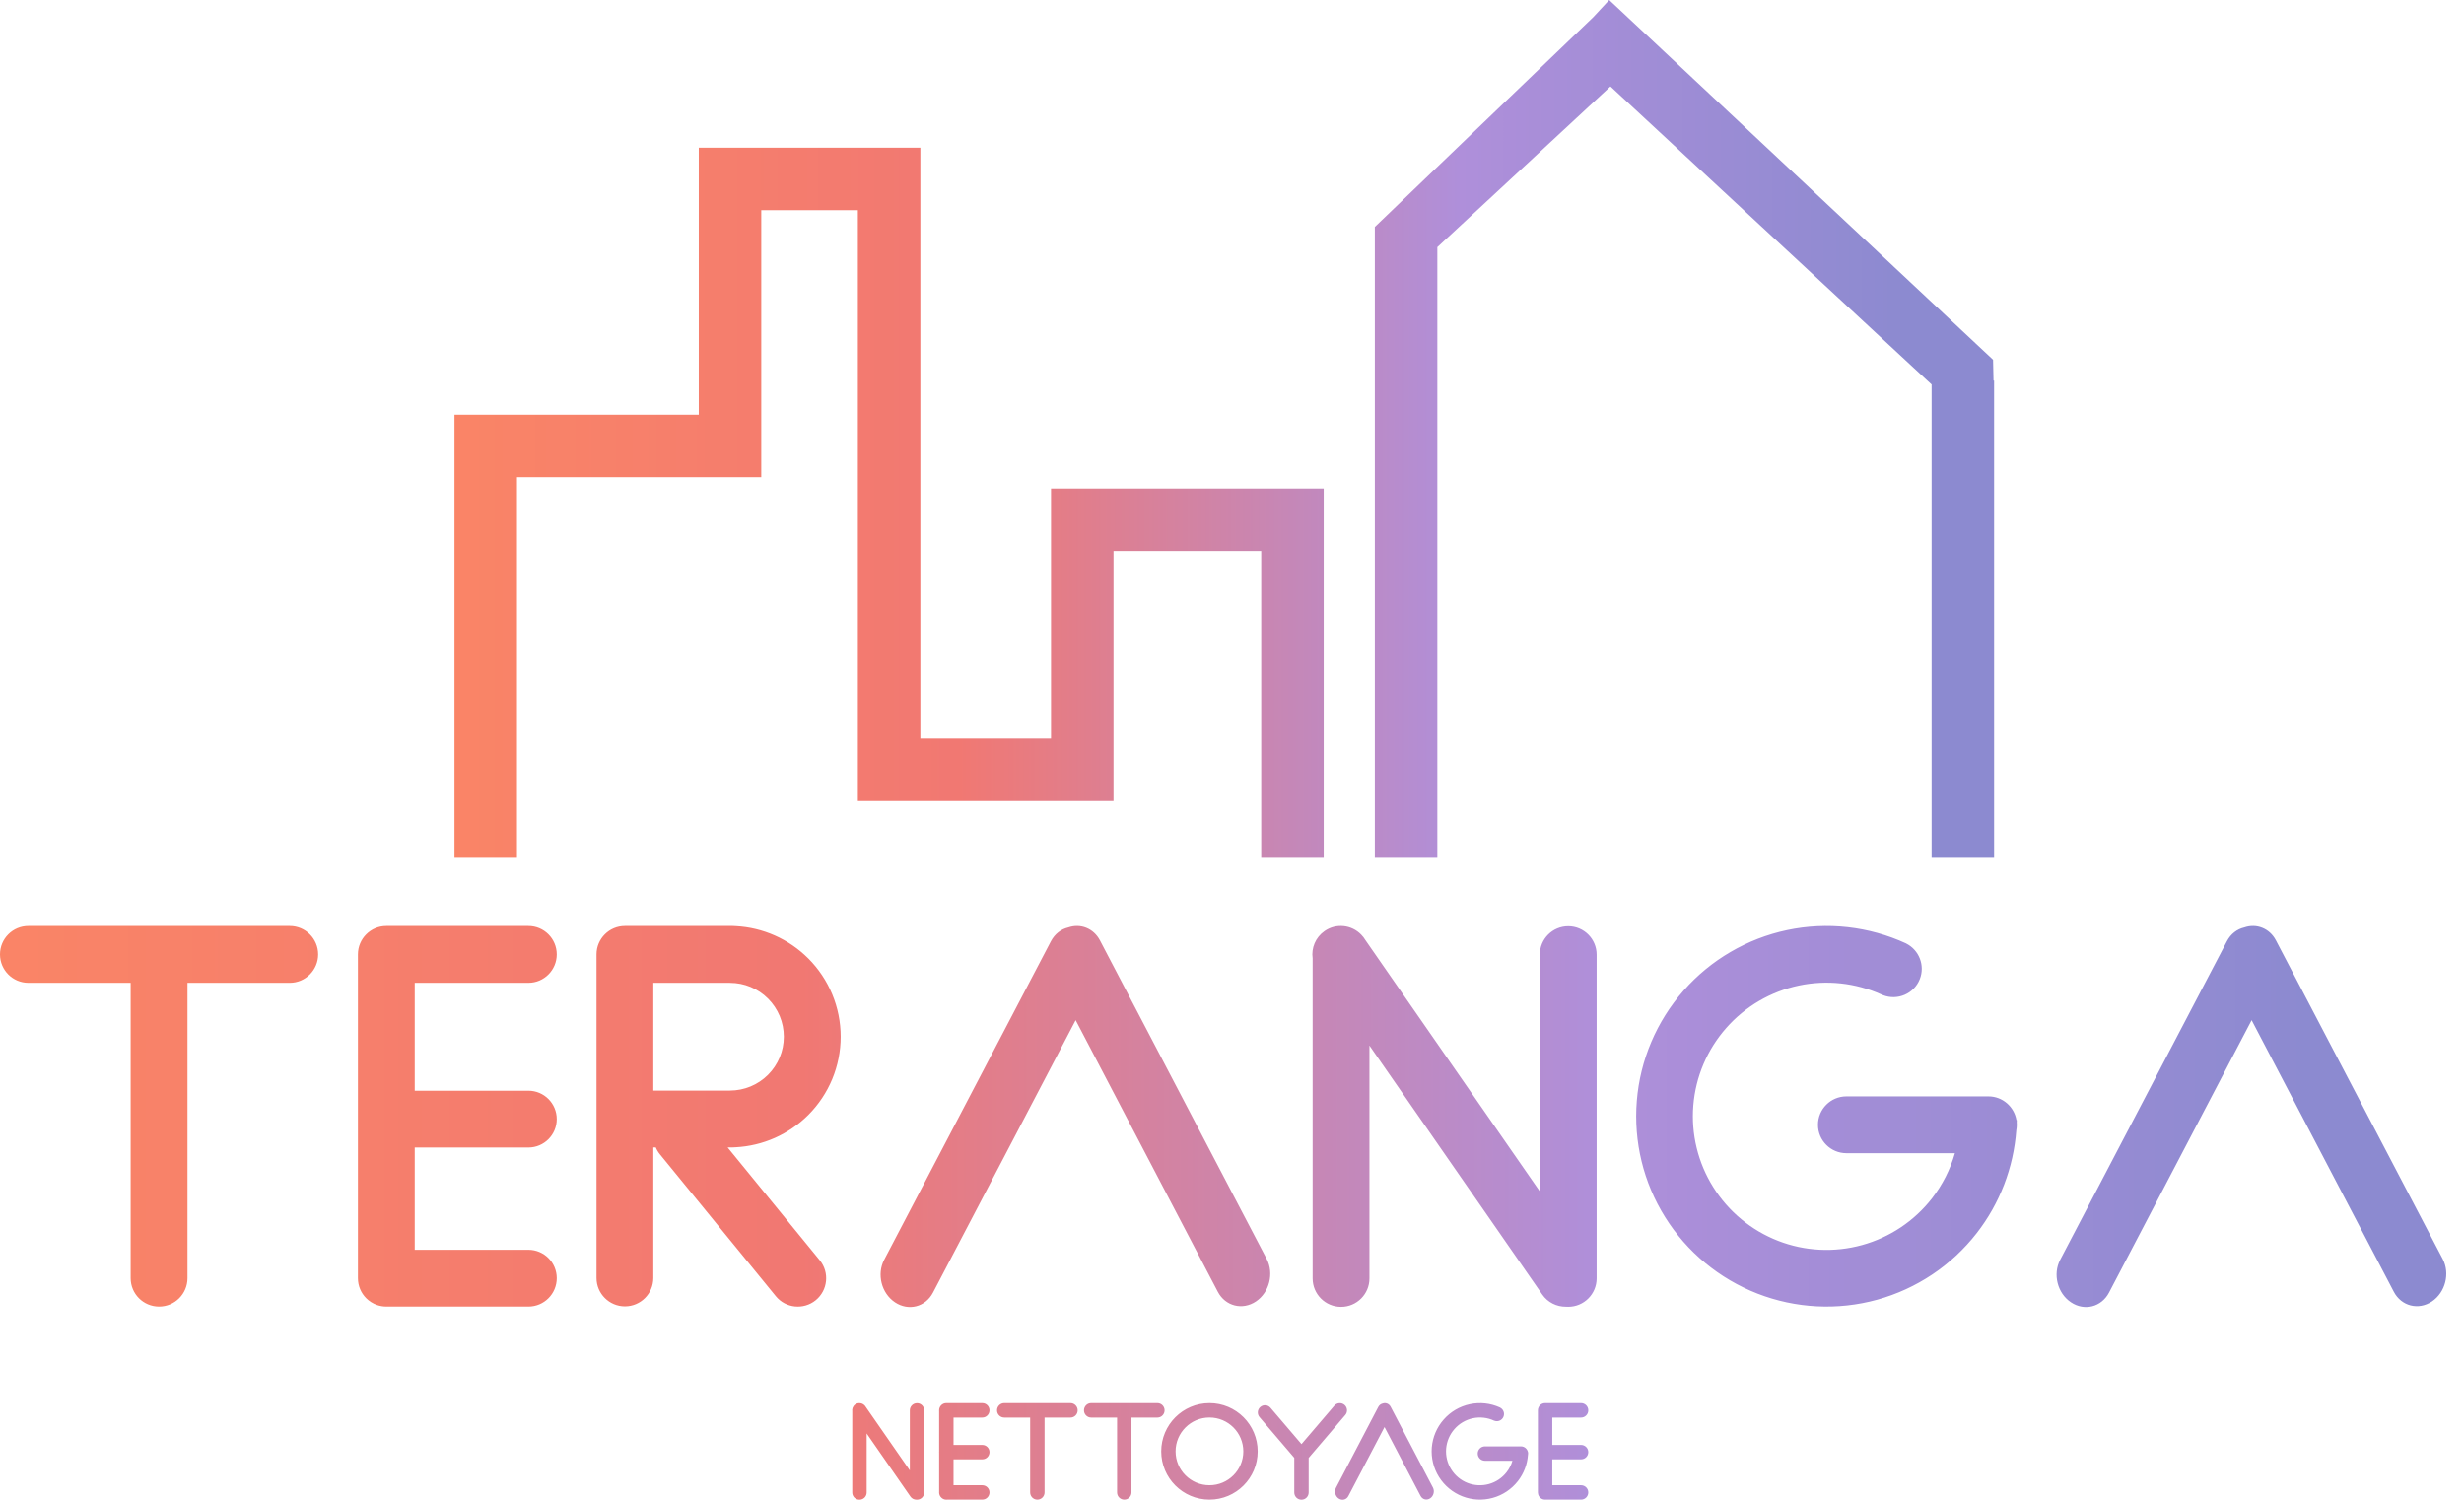 <svg width="69" height="42" viewBox="0 0 69 42" fill="none" xmlns="http://www.w3.org/2000/svg">
<path fill-rule="evenodd" clip-rule="evenodd" d="M0 26.727C0 27.166 0.356 27.523 0.795 27.523H3.659V35.795C3.659 36.235 4.015 36.591 4.455 36.591C4.894 36.591 5.25 36.235 5.25 35.795V27.523H8.114C8.553 27.523 8.909 27.166 8.909 26.727C8.909 26.288 8.553 25.932 8.114 25.932H0.795C0.356 25.932 0 26.288 0 26.727ZM10.818 25.932C10.379 25.932 10.023 26.288 10.023 26.727V35.795C10.023 36.015 10.112 36.214 10.256 36.358C10.34 36.442 10.443 36.507 10.557 36.547C10.639 36.575 10.727 36.591 10.818 36.591H14.796C15.235 36.591 15.591 36.235 15.591 35.795C15.591 35.356 15.235 35 14.796 35H11.614V32.136H14.796C15.235 32.136 15.591 31.78 15.591 31.341C15.591 30.901 15.235 30.545 14.796 30.545H11.614V27.523H14.796C15.235 27.523 15.591 27.166 15.591 26.727C15.591 26.288 15.235 25.932 14.796 25.932H10.821L10.818 25.932ZM16.704 26.727C16.704 26.288 17.061 25.932 17.5 25.932H17.5H20.441H20.521C20.549 25.932 20.576 25.933 20.603 25.936C21.366 25.976 22.09 26.297 22.634 26.84C23.215 27.421 23.542 28.21 23.542 29.032C23.542 29.855 23.215 30.643 22.634 31.225C22.09 31.768 21.366 32.089 20.603 32.129C20.576 32.132 20.549 32.133 20.521 32.133H20.447C20.445 32.133 20.443 32.133 20.441 32.133V32.133H20.375L22.956 35.294C23.234 35.634 23.183 36.135 22.843 36.413C22.503 36.69 22.002 36.64 21.725 36.3L18.48 32.326C18.431 32.266 18.392 32.201 18.364 32.133H18.295V35.79C18.295 36.229 17.939 36.585 17.5 36.585C17.061 36.585 16.704 36.229 16.704 35.79V26.727ZM20.441 30.543V30.541C20.841 30.541 21.225 30.382 21.508 30.099C21.791 29.816 21.95 29.433 21.95 29.032C21.95 28.632 21.791 28.249 21.508 27.966C21.225 27.683 20.841 27.524 20.441 27.524V27.522H18.295V30.543H20.441ZM29.916 25.973C30.254 25.855 30.623 25.994 30.802 26.335L35.472 35.258C35.683 35.661 35.548 36.194 35.17 36.448C34.792 36.701 34.314 36.58 34.103 36.177L30.122 28.569L26.127 36.2C25.916 36.604 25.439 36.725 25.061 36.471C24.683 36.218 24.548 35.685 24.759 35.282L29.429 26.359C29.538 26.152 29.716 26.019 29.916 25.973ZM38.349 29.28V35.803C38.349 36.242 37.992 36.599 37.553 36.599C37.114 36.599 36.758 36.242 36.758 35.803V26.838C36.717 26.551 36.837 26.251 37.092 26.074C37.417 25.848 37.852 25.898 38.118 26.175C38.164 26.221 38.204 26.273 38.237 26.329L43.12 33.365V26.734C43.12 26.295 43.476 25.939 43.916 25.939C44.355 25.939 44.711 26.295 44.711 26.734V35.802C44.711 36.241 44.355 36.597 43.916 36.597C43.892 36.597 43.869 36.596 43.847 36.595C43.593 36.596 43.343 36.477 43.188 36.253L38.349 29.28ZM50.044 26.047C51.167 25.81 52.336 25.941 53.378 26.421L53.378 26.422C53.741 26.604 53.912 27.037 53.76 27.422C53.599 27.83 53.137 28.029 52.729 27.869C52.724 27.866 52.719 27.864 52.714 27.862L52.714 27.863C52.709 27.86 52.704 27.858 52.699 27.856C52.694 27.854 52.69 27.852 52.686 27.85C51.961 27.523 51.151 27.436 50.373 27.6C49.584 27.767 48.871 28.184 48.339 28.789C47.806 29.394 47.483 30.154 47.418 30.958C47.353 31.761 47.548 32.563 47.976 33.246C48.403 33.93 49.04 34.456 49.791 34.749C50.541 35.041 51.367 35.083 52.143 34.868C52.92 34.654 53.607 34.195 54.102 33.559C54.396 33.18 54.613 32.751 54.744 32.295H51.705C51.265 32.295 50.909 31.939 50.909 31.5C50.909 31.061 51.265 30.704 51.705 30.704H55.682C56.077 30.704 56.405 30.993 56.467 31.371L56.476 31.371C56.476 31.392 56.475 31.412 56.474 31.433C56.476 31.455 56.477 31.477 56.477 31.5C56.477 31.551 56.472 31.602 56.463 31.65C56.386 32.698 56.002 33.701 55.355 34.533C54.65 35.439 53.672 36.093 52.566 36.399C51.459 36.704 50.284 36.644 49.215 36.228C48.145 35.812 47.239 35.062 46.63 34.089C46.021 33.116 45.743 31.973 45.836 30.829C45.929 29.685 46.389 28.602 47.147 27.74C47.905 26.879 48.921 26.285 50.044 26.047ZM62.848 25.973C63.186 25.855 63.555 25.994 63.733 26.335L68.404 35.258C68.615 35.661 68.48 36.194 68.102 36.448C67.724 36.701 67.246 36.58 67.035 36.177L63.053 28.569L59.059 36.2C58.848 36.604 58.371 36.725 57.993 36.471C57.615 36.218 57.479 35.685 57.691 35.282L62.361 26.359C62.469 26.152 62.648 26.019 62.848 25.973ZM37.672 39.628C37.745 39.543 37.734 39.416 37.65 39.344C37.565 39.272 37.438 39.282 37.366 39.366L36.446 40.442L35.578 39.425C35.505 39.34 35.378 39.33 35.293 39.403C35.209 39.475 35.199 39.602 35.271 39.687L36.244 40.826V41.797C36.244 41.909 36.334 41.999 36.446 41.999C36.557 41.999 36.647 41.909 36.647 41.797V40.828L37.672 39.628ZM27.92 39.497C27.92 39.608 28.011 39.699 28.122 39.699H28.848V41.795C28.848 41.907 28.938 41.997 29.049 41.997C29.161 41.997 29.251 41.907 29.251 41.795V39.699H29.977C30.088 39.699 30.178 39.608 30.178 39.497C30.178 39.386 30.088 39.295 29.977 39.295H28.122C28.011 39.295 27.92 39.386 27.92 39.497ZM30.355 39.497C30.355 39.608 30.445 39.699 30.556 39.699H31.282V41.795C31.282 41.907 31.372 41.997 31.483 41.997C31.595 41.997 31.685 41.907 31.685 41.795V39.699H32.411C32.522 39.699 32.612 39.608 32.612 39.497C32.612 39.386 32.522 39.295 32.411 39.295H30.556C30.445 39.295 30.355 39.386 30.355 39.497ZM26.299 39.515C26.298 39.509 26.298 39.503 26.298 39.497C26.298 39.386 26.388 39.295 26.499 39.295H27.507C27.619 39.295 27.709 39.386 27.709 39.497C27.709 39.608 27.619 39.699 27.507 39.699H26.702V40.465H27.507C27.619 40.465 27.709 40.555 27.709 40.666C27.709 40.778 27.619 40.868 27.507 40.868H26.702V41.594H27.507C27.619 41.594 27.709 41.684 27.709 41.795C27.709 41.907 27.619 41.997 27.507 41.997H26.518C26.512 41.997 26.506 41.998 26.5 41.998C26.445 41.998 26.396 41.976 26.36 41.94C26.321 41.904 26.298 41.852 26.298 41.795C26.298 41.789 26.298 41.783 26.299 41.777V40.684C26.298 40.678 26.298 40.672 26.298 40.666C26.298 40.66 26.298 40.654 26.299 40.648V39.515ZM43.066 39.497L43.066 39.505V40.658L43.066 40.666L43.066 40.675V41.787L43.066 41.795C43.066 41.814 43.069 41.833 43.074 41.85C43.097 41.935 43.175 41.997 43.268 41.997C43.273 41.997 43.278 41.997 43.283 41.997H44.275C44.387 41.997 44.477 41.907 44.477 41.795C44.477 41.684 44.387 41.594 44.275 41.594H43.469V40.868H44.275C44.387 40.868 44.477 40.778 44.477 40.666C44.477 40.555 44.387 40.465 44.275 40.465H43.469V39.699H44.275C44.387 39.699 44.477 39.608 44.477 39.497C44.477 39.386 44.387 39.295 44.275 39.295H43.267C43.156 39.295 43.066 39.386 43.066 39.497ZM24.269 40.144V41.797C24.269 41.909 24.179 41.999 24.067 41.999C23.956 41.999 23.866 41.909 23.866 41.797V39.527C23.855 39.453 23.885 39.377 23.95 39.331C24.031 39.275 24.139 39.287 24.207 39.354C24.221 39.367 24.232 39.382 24.242 39.398L25.478 41.179V39.499C25.478 39.388 25.568 39.297 25.68 39.297C25.791 39.297 25.881 39.388 25.881 39.499V41.797C25.881 41.908 25.791 41.998 25.68 41.998C25.674 41.998 25.668 41.998 25.663 41.998C25.598 41.998 25.535 41.968 25.495 41.911L24.269 40.144ZM42.007 39.419L42.001 39.417L41.998 39.415C41.736 39.297 41.443 39.265 41.162 39.325C40.877 39.385 40.62 39.535 40.428 39.754C40.235 39.972 40.119 40.247 40.095 40.536C40.072 40.826 40.142 41.116 40.297 41.363C40.451 41.609 40.681 41.799 40.952 41.905C41.223 42.01 41.52 42.026 41.801 41.948C42.081 41.871 42.329 41.705 42.508 41.475C42.672 41.264 42.769 41.01 42.788 40.745C42.791 40.732 42.792 40.72 42.792 40.706C42.792 40.701 42.792 40.695 42.791 40.689L42.792 40.674L42.789 40.674C42.774 40.578 42.691 40.505 42.59 40.505H41.583C41.471 40.505 41.381 40.595 41.381 40.706C41.381 40.818 41.471 40.908 41.583 40.908H42.353C42.32 41.023 42.265 41.132 42.19 41.228C42.065 41.389 41.891 41.506 41.694 41.56C41.497 41.615 41.288 41.604 41.097 41.53C40.907 41.456 40.746 41.322 40.638 41.149C40.529 40.976 40.48 40.773 40.496 40.569C40.513 40.366 40.595 40.173 40.73 40.02C40.864 39.866 41.045 39.761 41.245 39.718C41.445 39.676 41.653 39.699 41.838 39.785L41.838 39.785L41.842 39.786C41.946 39.827 42.063 39.776 42.103 39.673C42.142 39.576 42.099 39.466 42.007 39.42L42.007 39.419ZM38.719 39.306C38.804 39.276 38.898 39.311 38.943 39.398L40.127 41.659C40.18 41.761 40.146 41.896 40.05 41.96C39.954 42.025 39.833 41.994 39.78 41.892L38.771 39.964L37.758 41.898C37.705 42 37.584 42.031 37.488 41.966C37.392 41.902 37.358 41.767 37.412 41.665L38.595 39.404C38.623 39.351 38.668 39.318 38.719 39.306ZM33.869 41.997C34.615 41.997 35.219 41.392 35.219 40.646C35.219 39.9 34.615 39.295 33.869 39.295C33.123 39.295 32.518 39.9 32.518 40.646C32.518 41.392 33.123 41.997 33.869 41.997ZM33.869 41.594C33.345 41.594 32.92 41.17 32.92 40.646C32.92 40.122 33.345 39.698 33.869 39.698C34.392 39.698 34.817 40.122 34.817 40.646C34.817 41.17 34.392 41.594 33.869 41.594Z" fill="url(#paint0_linear_111_296)"/>
<path fill-rule="evenodd" clip-rule="evenodd" d="M45.098 2.421L40.25 6.921V24.023H38.5V6.879L38.5 6.879V6.355L44.62 0.477L45.063 0L55.812 10.075L55.825 10.659H55.841V24.023H54.091V10.768L45.098 2.421ZM37.068 24.023V15.114V13.682H29.432V20.682H25.773V5.886V4.136H21.318H19.568V11.614H14.955H12.727V24.023H14.477V13.364H21.318V11.295V5.886H24.023V22.432H31.182V20.682V15.432H35.318V24.023H37.068Z" fill="url(#paint1_linear_111_296)"/>
<defs>
<linearGradient id="paint0_linear_111_296" x1="-2.701" y1="33.966" x2="72.157" y2="33.966" gradientUnits="userSpaceOnUse">
<stop stop-color="#FB8665"/>
<stop offset="0.336" stop-color="#F17872"/>
<stop offset="0.633" stop-color="#AF8FDA"/>
<stop offset="0.899" stop-color="#8C8AD0"/>
</linearGradient>
<linearGradient id="paint1_linear_111_296" x1="11.028" y1="12.011" x2="58.141" y2="12.011" gradientUnits="userSpaceOnUse">
<stop stop-color="#FB8665"/>
<stop offset="0.336" stop-color="#F17872"/>
<stop offset="0.633" stop-color="#AF8FDA"/>
<stop offset="0.899" stop-color="#8C8AD0"/>
</linearGradient>
</defs>
</svg>
